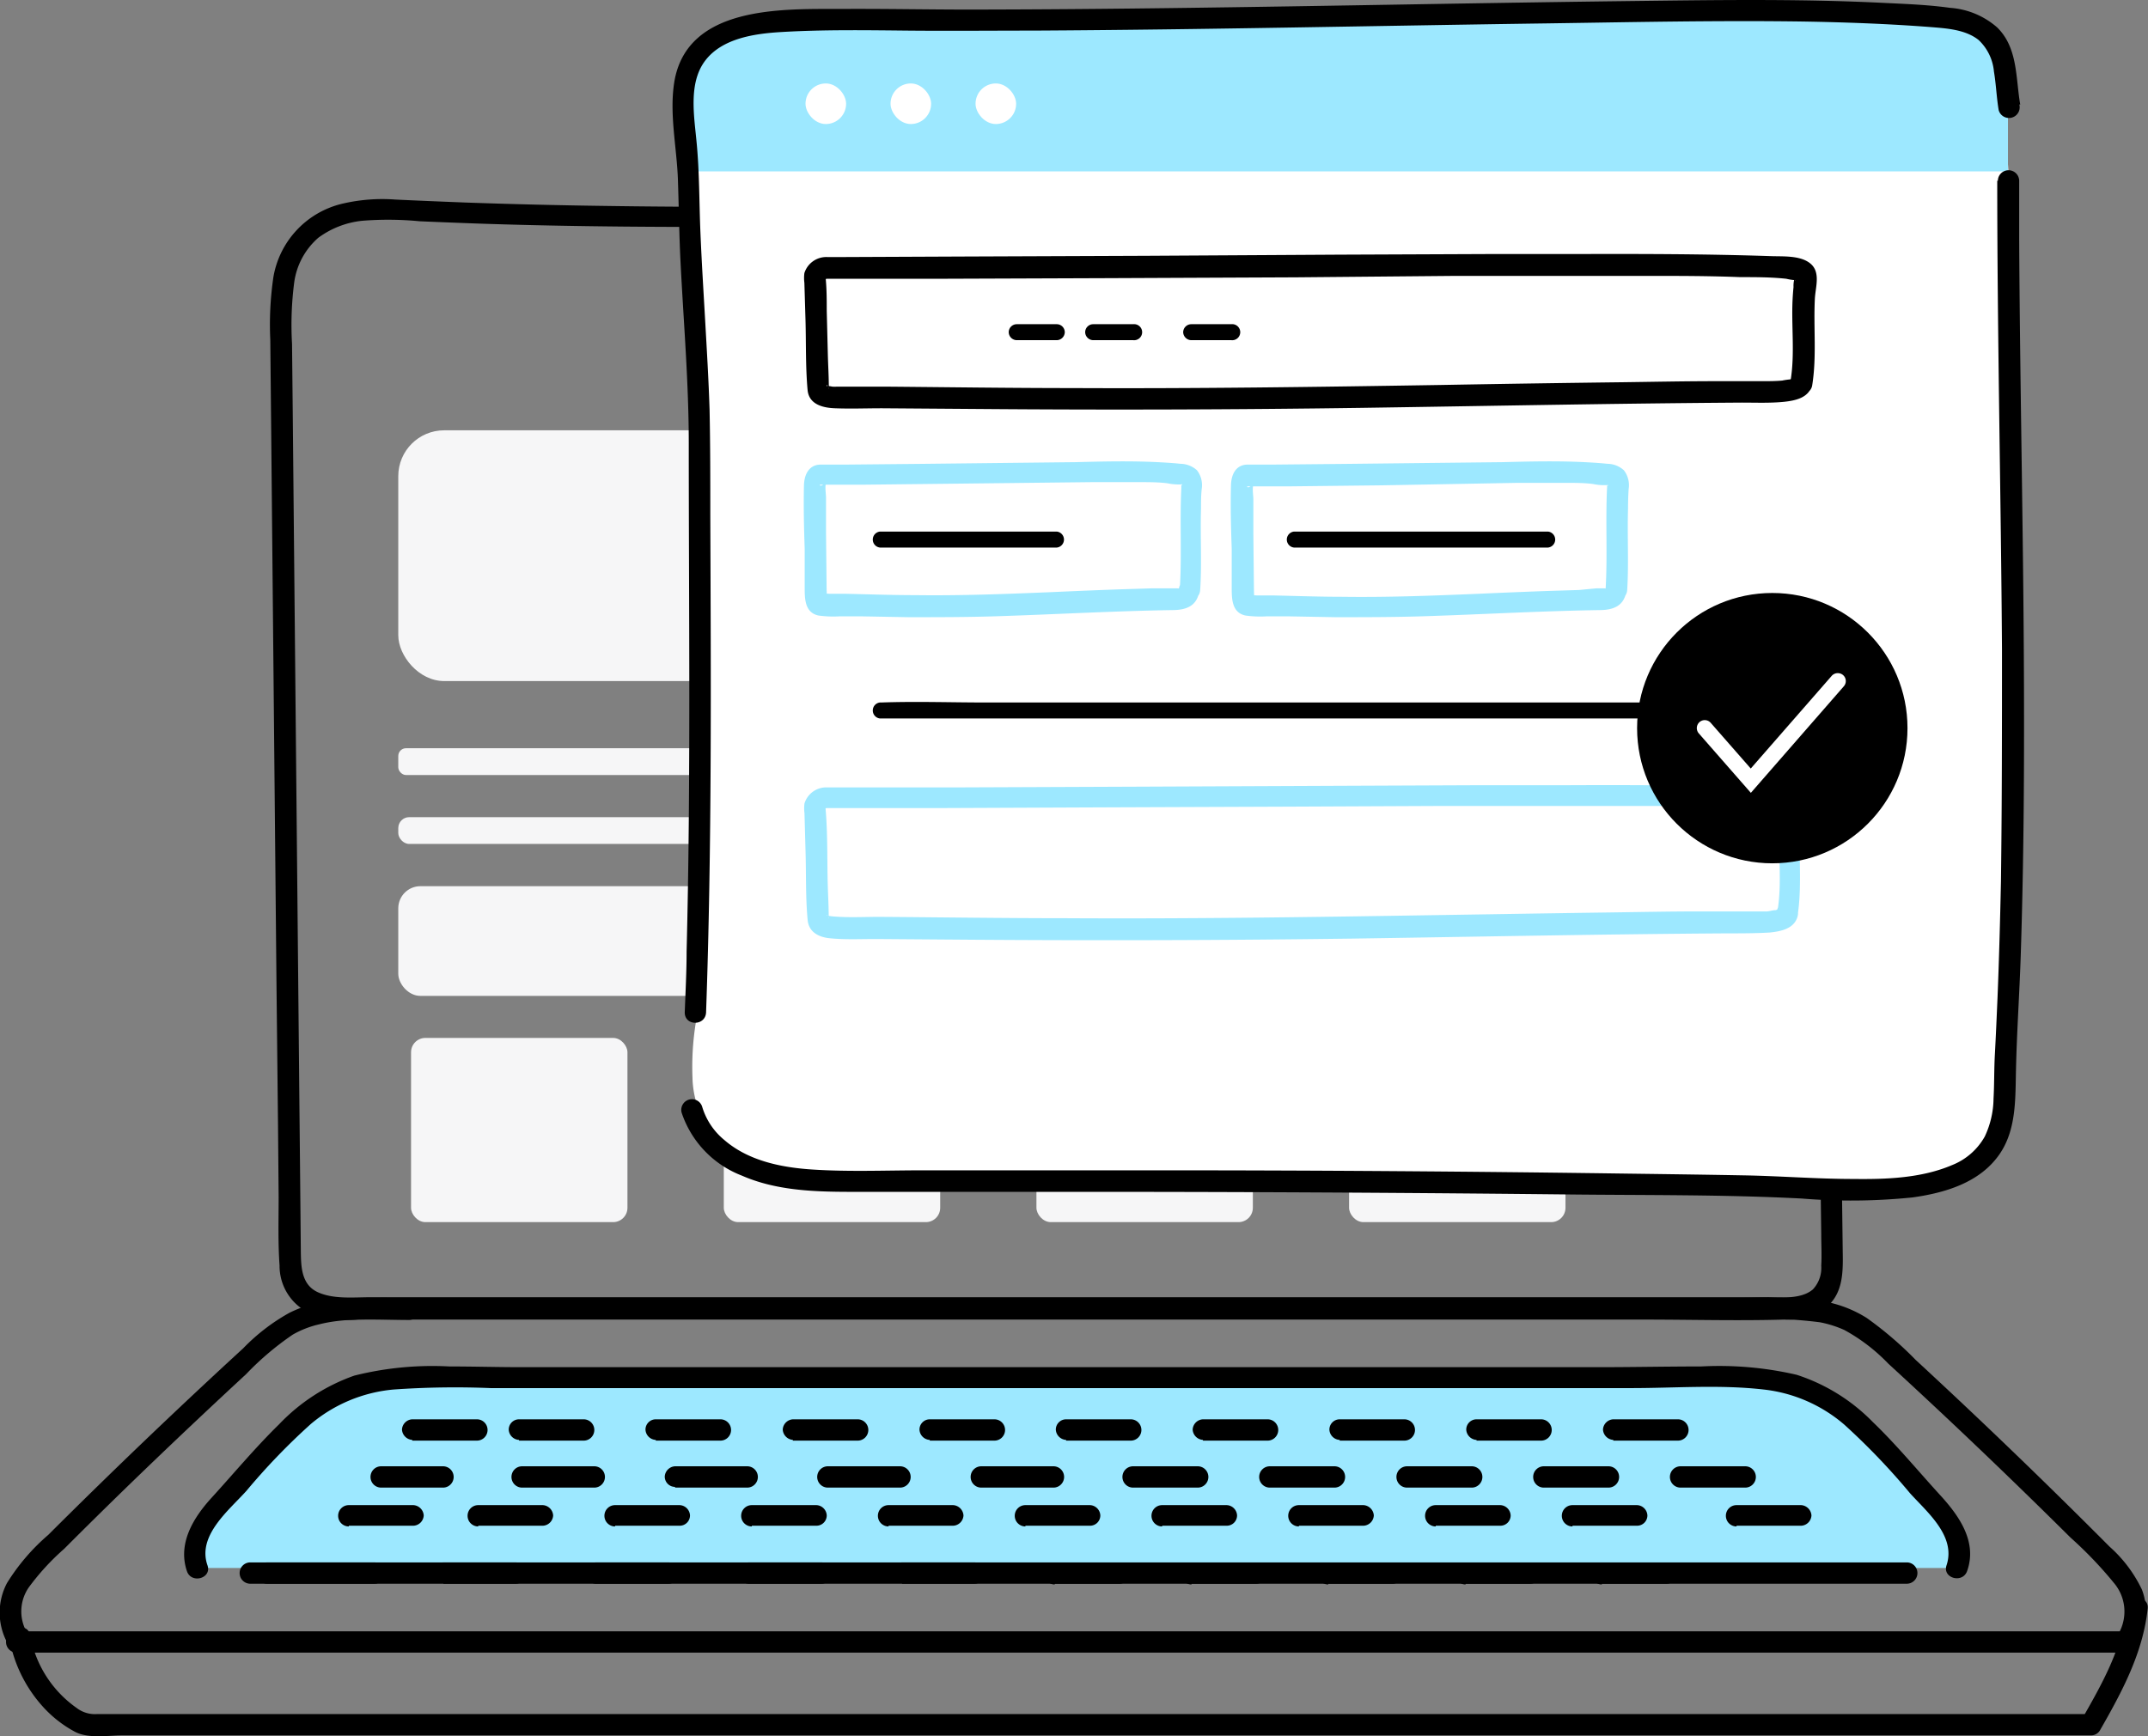 <svg xmlns="http://www.w3.org/2000/svg" viewBox="0 0 208.45 168.54"><rect x="0" y="0" width="208.45" height="168.54" fill="#808080" stroke="none"/><defs><style>.cls-1{fill:#9DE8FF;}.cls-2{fill:#f6f6f7;}.cls-3{fill:#fff;}</style></defs><g id="Layer_1" data-name="Layer 1"><path d="M160,26C141.5,25.5,123,26,104.59,25.72q-6.82-.09-13.64-.33c-2.28-.09-4.55-.18-6.83-.29a17,17,0,0,0-5.12.4,8.85,8.85,0,0,0-6.7,7.13A31.7,31.7,0,0,0,72,38.71l.07,7.08.53,55.37L72.75,115l.06,6.92c0,2.2-.07,4.44.09,6.64A5.06,5.06,0,0,0,75.44,133a10.81,10.81,0,0,0,5.07.82H205.37c4.51,0,9,.13,13.55,0a6.13,6.13,0,0,0,4.48-1.57c1.35-1.47,1.21-3.57,1.19-5.43L224.24,99l-.71-55.39-.08-6.9a41.29,41.29,0,0,0-.23-6.58c-.48-2.68-2.68-4.07-5.2-4.55a29.47,29.47,0,0,0-8.07-.11c-1.16.1-2.32.23-3.49.32-1.66.12-3.33.09-5,.11-18.32.27-36.65.09-55,0L133,25.87a1,1,0,0,0,0,2.07c17.94.08,35.89.27,53.83.2,4.47,0,8.95-.08,13.42-.14,2.94,0,5.84-.09,8.77-.37a35.77,35.77,0,0,1,7.74-.16,7.77,7.77,0,0,1,3,.93,3.35,3.35,0,0,1,1.48,2.8c.18,2.22.08,4.49.11,6.72l.09,6.6L221.65,58l.34,27,.34,27,.18,13.51c0,1,.06,2.06,0,3.08a3.05,3.05,0,0,1-.81,2.3c-1.17,1-3.19.76-4.62.76H81.72c-1.62,0-3.49.2-5-.44-1.77-.73-1.74-2.62-1.76-4.26q-.06-6.76-.13-13.54l-.52-54-.13-13.54-.07-6.77a31.94,31.94,0,0,1,.2-5.87,7,7,0,0,1,2.35-4.42,8.67,8.67,0,0,1,4.26-1.65,31.86,31.86,0,0,1,5.61.05c2.17.09,4.35.18,6.52.25,17.91.58,35.83.11,53.75.32q6.58.07,13.18.26A1,1,0,0,0,160,26Z" transform="translate(-45.77 -5.73)"/><path d="M48.28,164a4.1,4.1,0,0,1,.28-4.18A23.42,23.42,0,0,1,52,156.07q4.36-4.37,8.83-8.65t8.81-8.29a28.21,28.21,0,0,1,4.54-3.85,9.31,9.31,0,0,1,2.57-1c2.7-.69,5.86-.43,8.73-.43a1,1,0,0,0,0-2.07,44.77,44.77,0,0,0-8.74.38,12.29,12.29,0,0,0-2.88,1,19.17,19.17,0,0,0-4.48,3.44q-9.66,8.87-18.94,18.13a20.06,20.06,0,0,0-4,4.68,6.16,6.16,0,0,0,0,5.71c.58,1.2,2.37.15,1.79-1Z" transform="translate(-45.77 -5.73)"/><path d="M253.29,165.08a6.08,6.08,0,0,0,.34-5.05,13.11,13.11,0,0,0-3.14-4.17q-4.59-4.61-9.27-9.12t-9.54-9a34.78,34.78,0,0,0-4.76-4.08,11.62,11.62,0,0,0-3.19-1.39c-3-.82-6.35-.55-9.44-.55a1,1,0,0,0,0,2.07,45,45,0,0,1,8.08.29,10.55,10.55,0,0,1,2.38.75,17.54,17.54,0,0,1,4.26,3.26q9,8.26,17.69,16.89a38.86,38.86,0,0,1,4.21,4.4,4.29,4.29,0,0,1,.6,4.64c-.58,1.19,1.21,2.24,1.78,1Z" transform="translate(-45.77 -5.73)"/><path d="M47.39,166.15h205a1,1,0,0,0,0-2.07h-205a1,1,0,0,0,0,2.07Z" transform="translate(-45.77 -5.73)"/><path class="cls-1" d="M64.9,157.93c-.86-2.3.69-4.54,2.12-6.1s3-3.33,4.52-5a25.25,25.25,0,0,1,6.68-5.67,16.73,16.73,0,0,1,7.2-1.7c3.64-.17,7.3,0,10.94,0H204.22c3.64,0,7.29-.16,10.93,0a16.74,16.74,0,0,1,7.21,1.7,25.41,25.41,0,0,1,6.68,5.67c1.51,1.66,3,3.35,4.51,5s3,3.8,2.12,6.1" transform="translate(-45.77 -5.73)"/><path d="M65.9,157.66c-1-2.88,2.08-5.32,3.78-7.21a63,63,0,0,1,6.26-6.5,14.49,14.49,0,0,1,8-3.34,84.89,84.89,0,0,1,9.44-.14c2.3,0,4.59,0,6.89,0H204.08c4.26,0,8.61-.35,12.86.14a14.43,14.43,0,0,1,7.8,3.4,65.81,65.81,0,0,1,6.38,6.66c1.66,1.84,4.49,4.16,3.55,7-.42,1.26,1.57,1.8,2,.55,1-2.83-.78-5.35-2.61-7.35-2.17-2.37-4.22-4.87-6.54-7.1a18.12,18.12,0,0,0-7.39-4.59,33.27,33.27,0,0,0-9.28-.81c-3.33,0-6.65.07-10,.07H96.39c-2.33,0-4.66-.07-7-.07a31.18,31.18,0,0,0-9.24.89A18.6,18.6,0,0,0,72.84,144c-2.3,2.25-4.38,4.75-6.55,7.13-1.76,1.93-3.29,4.42-2.38,7.11.42,1.25,2.42.71,2-.55Z" transform="translate(-45.77 -5.73)"/><path d="M70.06,159.46H230.81a1,1,0,0,0,0-2.07H70.06a1,1,0,0,0,0,2.07Z" transform="translate(-45.77 -5.73)"/><path d="M82.76,150.13h6a1,1,0,0,0,0-2.07h-6a1,1,0,1,0,0,2.07Z" transform="translate(-45.77 -5.73)"/><path d="M96.44,150.13h7a1,1,0,0,0,0-2.07h-7a1,1,0,1,0,0,2.07Z" transform="translate(-45.77 -5.73)"/><path d="M111.28,150.13h7a1,1,0,1,0,0-2.07h-7a1.06,1.06,0,0,0-1,1,1,1,0,0,0,1,1Z" transform="translate(-45.77 -5.73)"/><path d="M126.11,150.13h7a1,1,0,1,0,0-2.07h-7a1,1,0,0,0,0,2.07Z" transform="translate(-45.77 -5.73)"/><path d="M141,150.13h7a1,1,0,0,0,0-2.07h-7a1,1,0,1,0,0,2.07Z" transform="translate(-45.77 -5.73)"/><path d="M155.77,150.13H162a1,1,0,0,0,0-2.07h-6.27a1,1,0,0,0,0,2.07Z" transform="translate(-45.77 -5.73)"/><path d="M169,150.13h6.27a1,1,0,1,0,0-2.07H169a1,1,0,0,0,0,2.07Z" transform="translate(-45.77 -5.73)"/><path d="M182.32,150.13h6.27a1,1,0,0,0,0-2.07h-6.27a1,1,0,1,0,0,2.07Z" transform="translate(-45.77 -5.73)"/><path d="M195.59,150.13h6.27a1,1,0,0,0,0-2.07h-6.27a1,1,0,0,0,0,2.07Z" transform="translate(-45.77 -5.73)"/><path d="M208.86,150.13h6.27a1,1,0,1,0,0-2.07h-6.27a1,1,0,0,0,0,2.07Z" transform="translate(-45.77 -5.73)"/><path d="M96.14,145.57h6.27a1,1,0,0,0,0-2.07H96.14a1,1,0,0,0-1,1,1.05,1.05,0,0,0,1,1Z" transform="translate(-45.77 -5.73)"/><path d="M85.78,145.57h6.27a1,1,0,0,0,0-2.07H85.78a1.05,1.05,0,0,0-1,1,1.07,1.07,0,0,0,1,1Z" transform="translate(-45.77 -5.73)"/><path d="M109.41,145.57h6.27a1,1,0,1,0,0-2.07h-6.27a1,1,0,0,0-1,1,1.05,1.05,0,0,0,1,1Z" transform="translate(-45.77 -5.73)"/><path d="M122.69,145.57H129a1,1,0,0,0,0-2.07h-6.27a1.05,1.05,0,0,0-1,1,1.07,1.07,0,0,0,1,1Z" transform="translate(-45.77 -5.73)"/><path d="M136,145.57h6.27a1,1,0,1,0,0-2.07H136a1,1,0,0,0-1,1,1.05,1.05,0,0,0,1,1Z" transform="translate(-45.77 -5.73)"/><path d="M149.23,145.57h6.27a1,1,0,1,0,0-2.07h-6.27a1,1,0,0,0-1,1,1.06,1.06,0,0,0,1,1Z" transform="translate(-45.77 -5.73)"/><path d="M162.51,145.57h6.27a1,1,0,0,0,0-2.07h-6.27a1.05,1.05,0,0,0-1,1,1.07,1.07,0,0,0,1,1Z" transform="translate(-45.77 -5.73)"/><path d="M175.78,145.57h6.27a1,1,0,1,0,0-2.07h-6.27a1,1,0,0,0-1,1,1.05,1.05,0,0,0,1,1Z" transform="translate(-45.77 -5.73)"/><path d="M189.06,145.57h6.26a1,1,0,1,0,0-2.07h-6.26a1,1,0,0,0-1,1,1.06,1.06,0,0,0,1,1Z" transform="translate(-45.77 -5.73)"/><path d="M202.33,145.57h6.27a1,1,0,0,0,0-2.07h-6.27a1.05,1.05,0,0,0-1,1,1.07,1.07,0,0,0,1,1Z" transform="translate(-45.77 -5.73)"/><path d="M71.71,159.46H82.09a1,1,0,0,0,0-2.07H71.71a1,1,0,0,0,0,2.07Z" transform="translate(-45.77 -5.73)"/><path d="M88.8,159.46h7a1,1,0,1,0,0-2.07h-7a1.06,1.06,0,0,0-1,1,1,1,0,0,0,1,1Z" transform="translate(-45.77 -5.73)"/><path d="M103.63,159.46h7a1,1,0,0,0,0-2.07h-7a1,1,0,0,0,0,2.07Z" transform="translate(-45.77 -5.73)"/><path d="M118.47,159.46h7a1,1,0,0,0,0-2.07h-7a1,1,0,1,0,0,2.07Z" transform="translate(-45.77 -5.73)"/><path d="M133.31,159.46h7a1,1,0,1,0,0-2.07h-7a1.06,1.06,0,0,0-1,1,1,1,0,0,0,1,1Z" transform="translate(-45.77 -5.73)"/><path d="M148.13,159.46h6.27a1,1,0,0,0,1-1,1.05,1.05,0,0,0-1-1h-6.27a1,1,0,1,0,0,2.07Z" transform="translate(-45.77 -5.73)"/><path d="M161.4,159.46h6.27a1,1,0,0,0,1-1,1.05,1.05,0,0,0-1-1H161.4a1,1,0,0,0,0,2.07Z" transform="translate(-45.77 -5.73)"/><path d="M174.67,159.46h6.27a1.05,1.05,0,0,0,1-1,1.07,1.07,0,0,0-1-1h-6.27a1,1,0,0,0,0,2.07Z" transform="translate(-45.77 -5.73)"/><path d="M188,159.46h6.27a1,1,0,0,0,1-1,1.05,1.05,0,0,0-1-1H188a1,1,0,1,0,0,2.07Z" transform="translate(-45.77 -5.73)"/><path d="M201.22,159.46h6.27a1,1,0,0,0,1-1,1.05,1.05,0,0,0-1-1h-6.27a1,1,0,0,0,0,2.07Z" transform="translate(-45.77 -5.73)"/><path d="M92.18,153.83h6.27a1.05,1.05,0,0,0,1-1,1.07,1.07,0,0,0-1-1H92.18a1,1,0,0,0,0,2.07Z" transform="translate(-45.77 -5.73)"/><path d="M79.62,153.83h6.27a1.05,1.05,0,0,0,1-1,1.07,1.07,0,0,0-1-1H79.62a1,1,0,0,0,0,2.07Z" transform="translate(-45.77 -5.73)"/><path d="M105.46,153.83h6.27a1,1,0,0,0,1-1,1.05,1.05,0,0,0-1-1h-6.27a1,1,0,1,0,0,2.07Z" transform="translate(-45.77 -5.73)"/><path d="M118.73,153.83H125a1,1,0,0,0,1-1,1.05,1.05,0,0,0-1-1h-6.27a1,1,0,0,0,0,2.07Z" transform="translate(-45.77 -5.73)"/><path d="M132,153.83h6.27a1.05,1.05,0,0,0,1-1,1.07,1.07,0,0,0-1-1H132a1,1,0,0,0,0,2.07Z" transform="translate(-45.77 -5.73)"/><path d="M145.28,153.83h6.27a1,1,0,0,0,1-1,1.05,1.05,0,0,0-1-1h-6.27a1,1,0,1,0,0,2.07Z" transform="translate(-45.77 -5.73)"/><path d="M158.55,153.83h6.27a1,1,0,0,0,1-1,1.05,1.05,0,0,0-1-1h-6.27a1,1,0,0,0,0,2.07Z" transform="translate(-45.77 -5.73)"/><path d="M171.82,153.83h6.27a1.05,1.05,0,0,0,1-1,1.07,1.07,0,0,0-1-1h-6.27a1,1,0,0,0,0,2.07Z" transform="translate(-45.77 -5.73)"/><path d="M185.1,153.83h6.27a1,1,0,0,0,1-1,1.05,1.05,0,0,0-1-1H185.1a1,1,0,1,0,0,2.07Z" transform="translate(-45.77 -5.73)"/><path d="M198.37,153.83h6.27a1,1,0,0,0,1-1,1.05,1.05,0,0,0-1-1h-6.27a1,1,0,0,0,0,2.07Z" transform="translate(-45.77 -5.73)"/><path d="M214.29,153.83h6.27a1.05,1.05,0,0,0,1-1,1.07,1.07,0,0,0-1-1h-6.27a1,1,0,0,0,0,2.07Z" transform="translate(-45.77 -5.73)"/><path d="M46.72,165a13.44,13.44,0,0,0,3.42,6.62,11.51,11.51,0,0,0,2.92,2.22c1.31.68,3.18.34,4.62.34h191a1,1,0,0,0,.89-.51c2.12-3.71,4.16-7.48,4.62-11.8.14-1.32-1.93-1.31-2.07,0-.42,3.92-2.41,7.4-4.33,10.76l.89-.52H55.21a2.91,2.91,0,0,1-2-.59,11,11,0,0,1-4.51-7.07c-.26-1.31-2.26-.76-2,.55Z" transform="translate(-45.77 -5.73)"/><rect class="cls-2" x="38.65" y="41.77" width="124.44" height="24.34" rx="4.45"/><rect class="cls-2" x="38.65" y="72.63" width="41.99" height="2.6" rx="0.75"/><rect class="cls-2" x="38.65" y="79.32" width="84.17" height="2.6" rx="1.06"/><rect class="cls-2" x="38.65" y="86.02" width="84.17" height="10.65" rx="2.15"/><rect class="cls-2" x="39.89" y="100.75" width="21" height="17.88" rx="1.39"/><rect class="cls-2" x="70.24" y="100.75" width="21" height="17.88" rx="1.39"/><rect class="cls-2" x="100.58" y="100.75" width="21" height="17.88" rx="1.39"/><rect class="cls-2" x="130.92" y="100.75" width="21" height="17.88" rx="1.39"/><path class="cls-3" d="M112.88,21.05l.61,82.87a26.92,26.92,0,0,0-.52,6.39,9.41,9.41,0,0,0,2.32,6c2,2.12,5.1,2.84,8,3.32l9.39.41h1.84l95.33,1.23c2.06,0,3.89-1.4,5.8-2.18a9.44,9.44,0,0,0,2.46-1.33c1.57-1.31,2.14-3.47,2.56-5.48l.2-63.28a210.12,210.12,0,0,0-.51-30.62Z" transform="translate(-45.77 -5.73)"/><path d="M171.34,58.88H196a.78.78,0,0,0,0-1.55H171.34a.78.78,0,0,0,0,1.55Z" transform="translate(-45.77 -5.73)"/><path d="M221.63,43.15c.45-2.79.12-5.59.26-8.4.05-1.12.58-2.56-.4-3.41s-2.72-.7-3.93-.75c-6.29-.21-12.59-.22-18.88-.2l-8.52,0-14.48.06L157,30.56l-17.61.07-11.53.05c-.61,0-1.23,0-1.84,0a2.23,2.23,0,0,0-2.19,1.56,3.7,3.7,0,0,0,0,.94l.11,3.68c.06,2.23,0,4.49.2,6.71.12,1.41,1.47,1.75,2.67,1.79,1.52.06,3,0,4.58,0l9.49.07q18.52.15,37-.11c12.31-.18,24.62-.43,36.94-.51,1.36,0,2.75.06,4.11-.08,1.09-.12,2.39-.39,2.68-1.63s-1.7-1.85-2-.55c-.06.26,0-.05.07-.06s-.22.07-.22.07a6.45,6.45,0,0,0-.73.11c-.65.06-1.3.06-1.95.06l-4.42,0c-3,0-5.95.06-8.92.1q-9,.11-17.9.27c-11.89.19-23.78.36-35.68.3-6.08,0-12.17-.09-18.26-.14-1.53,0-3.06,0-4.59,0a3.62,3.62,0,0,1-.47,0,3.54,3.54,0,0,0-.47-.07c-.2.06,0-.18,0,0,0,0,.22.22.13.26a.86.86,0,0,0,0-.16c0-1-.06-2-.09-3L126,35.89c0-1,0-2-.09-3a1.09,1.09,0,0,1,0-.18c-.08.18,0,.07.17.08h1l9.78,0,16.42-.06,18.26-.08L187,32.51l8,0c3.55,0,7.1,0,10.65,0,3,0,6,0,9,.12,1.49,0,3,0,4.47.16a4.92,4.92,0,0,0,.8.13c.14-.06.14.26,0-.17,0-.11,0-.08,0,0a2.55,2.55,0,0,0-.1.84q-.06.6-.09,1.2c-.13,2.61.23,5.26-.19,7.85a1.06,1.06,0,0,0,.72,1.27A1,1,0,0,0,221.63,43.15Z" transform="translate(-45.77 -5.73)"/><path class="cls-1" d="M162.24,63c.17-2.62,0-5.26.08-7.89,0-.64,0-1.28.07-1.92a2.37,2.37,0,0,0-.46-1.81,2.42,2.42,0,0,0-1.6-.63c-.74-.08-1.49-.12-2.23-.16-2.63-.13-5.27-.07-7.9,0l-15.33.17-7.27.07-1.95,0h-.35c-1.06.07-1.48,1-1.51,2-.05,2,0,4.13.07,6.18l0,3.73c0,1.1,0,2.46,1.35,2.74a10.58,10.58,0,0,0,2,.08l2.29,0,4.44.08c2.83,0,5.67,0,8.5-.09,5.7-.18,11.39-.51,17.09-.6,1.42,0,2.48-.43,2.64-2a1,1,0,0,0-1-1,1.06,1.06,0,0,0-1,1s.22-.15.07-.11a.41.41,0,0,1-.19,0c-.27,0-.54,0-.81,0l-1.71,0-3.2.1c-2.2.08-4.39.17-6.59.27-4.37.18-8.74.35-13.12.29-2.24,0-4.47-.08-6.7-.13l-1.66,0a1.63,1.63,0,0,0-.38,0h-.13l.24.34s0-.13,0-.17a2.36,2.36,0,0,0,0-.46l-.06-5.7,0-3.36c0-.41-.17-1.26.09-1.61l-.37.37c-.27.2-.43,0-.25,0h1.05l2.95,0,9-.1,13.29-.15c1.58,0,3.16,0,4.74,0,.88,0,1.75,0,2.62.11a5.35,5.35,0,0,0,1.36.11c.18-.12,0,.32,0-.13,0,.15,0,.35,0,.5-.16,3.27.06,6.55-.15,9.81C160.09,64.33,162.16,64.33,162.24,63Z" transform="translate(-45.77 -5.73)"/><path class="cls-1" d="M220.2,94.71c.45-2.8.12-5.6.26-8.4,0-1,.57-2.5-.3-3.33s-2.56-.78-3.74-.82c-6.25-.22-12.51-.24-18.76-.21l-8.47,0-14.3.06-18.34.08-17.43.07-11.31,0c-.6,0-1.2,0-1.8,0a2.21,2.21,0,0,0-2.17,1.56,3.69,3.69,0,0,0,0,.94l.1,3.62c.07,2.22,0,4.47.2,6.68.08,1.24,1.07,1.75,2.2,1.85,1.52.15,3.1.06,4.63.07l9.34.07q18.32.13,36.62-.11c12.14-.18,24.29-.43,36.44-.51,1.37,0,2.76,0,4.13-.08,1.1-.11,2.44-.37,2.73-1.63s-1.69-1.85-2-.56c-.06.28,0,0,.07-.05s-.15.06-.23.07c-.27,0-.52.1-.8.12-.69,0-1.38,0-2.07,0l-4.31,0c-3,0-5.89.06-8.83.1-5.86.08-11.72.18-17.58.27-11.8.19-23.61.36-35.41.29-6,0-12-.09-18-.13-1.49,0-3,.09-4.53-.05,0,0-.58-.06-.56-.12s.32.26.21.32a1.28,1.28,0,0,0,0-.19c0-1-.06-2-.09-3-.07-2.46,0-5-.21-7.41a1.21,1.21,0,0,1,0-.19c-.08.2,0,.06.15.08h.14c.29,0,.58,0,.86,0l9.64,0,16.13-.07,18-.07,15.27-.07,8,0q5.29,0,10.59,0c3,0,6,0,9,.13,1.47,0,3,0,4.44.18a3.44,3.44,0,0,0,.63.12c-.07.06,0-.45-.09-.14a4.13,4.13,0,0,0-.12,1c0,.36-.06.72-.07,1.07-.12,2.57.23,5.18-.18,7.73a1.07,1.07,0,0,0,.72,1.28A1,1,0,0,0,220.2,94.71Z" transform="translate(-45.77 -5.73)"/><path class="cls-1" d="M203.68,63c.16-2.62,0-5.26.08-7.89q0-1,.06-1.92a2.37,2.37,0,0,0-.46-1.81,2.4,2.4,0,0,0-1.6-.63c-.74-.08-1.49-.12-2.23-.16-2.63-.13-5.27-.07-7.9,0l-15.32.17-7.27.07-1.95,0h-.36c-1.06.07-1.48,1-1.5,2-.06,2,0,4.13.07,6.18l0,3.73c0,1.1,0,2.46,1.35,2.74a10.45,10.45,0,0,0,2,.08l2.29,0,4.44.08c2.84,0,5.67,0,8.5-.09,5.7-.18,11.39-.51,17.1-.6,1.41,0,2.47-.43,2.64-2a1,1,0,0,0-1-1,1.06,1.06,0,0,0-1,1s.21-.15.06-.11a.41.41,0,0,1-.19,0c-.26,0-.54,0-.81,0L199,63l-3.2.1c-2.2.08-4.39.17-6.59.27-4.37.18-8.74.35-13.12.29-2.23,0-4.47-.08-6.7-.13l-1.66,0a1.63,1.63,0,0,0-.38,0h-.13l.24.34s0-.13,0-.17a2.36,2.36,0,0,0,0-.46l-.06-5.7,0-3.36c0-.41-.17-1.26.1-1.61l-.38.37c-.27.2-.42,0-.25,0h1.05l2.95,0,9-.1L193,52.6c1.58,0,3.16,0,4.75,0,.87,0,1.74,0,2.61.11a5.35,5.35,0,0,0,1.36.11c.18-.12.05.32,0-.13a2.79,2.79,0,0,1,0,.5c-.15,3.27.06,6.55-.14,9.81C201.52,64.33,203.59,64.33,203.68,63Z" transform="translate(-45.77 -5.73)"/><path d="M131.16,58.88h17.17a.78.78,0,0,0,0-1.55H131.16a.78.78,0,0,0,0,1.55Z" transform="translate(-45.77 -5.73)"/><path d="M131.16,75.47h73.46c3.39,0,6.79.11,10.17,0h.14a.78.78,0,0,0,0-1.55H141.46c-3.38,0-6.78-.12-10.16,0h-.14a.78.78,0,0,0,0,1.55Z" transform="translate(-45.77 -5.73)"/><path d="M144.44,38.75h3.89a.79.79,0,0,0,.77-.78.78.78,0,0,0-.77-.77h-3.89a.78.78,0,0,0-.78.77.79.79,0,0,0,.78.78Z" transform="translate(-45.77 -5.73)"/><path d="M151.85,38.75h3.89a.78.78,0,1,0,0-1.55h-3.89a.78.78,0,0,0-.77.77.79.79,0,0,0,.77.78Z" transform="translate(-45.77 -5.73)"/><path d="M161.37,38.75h3.89a.78.78,0,1,0,0-1.55h-3.89a.79.79,0,0,0-.78.77.8.8,0,0,0,.78.78Z" transform="translate(-45.77 -5.73)"/><path class="cls-1" d="M113.54,22.37H240.63V16.15s.23-8.15-5.42-8.63-110,0-110,0-12.49-.79-12.49,5A54,54,0,0,0,113.54,22.37Z" transform="translate(-45.77 -5.73)"/><path d="M239.59,23.26c0,15.16.36,30.33.46,45.49,0,7.52,0,15-.1,22.55-.08,3.74-.18,7.47-.33,11.2-.08,1.86-.16,3.72-.26,5.58-.08,1.43-.05,2.86-.13,4.29a8.85,8.85,0,0,1-.85,3.68,6.27,6.27,0,0,1-3.14,2.76c-3,1.29-6.43,1.4-9.61,1.36-3.56,0-7.12-.29-10.68-.35-3.79-.07-7.58-.12-11.37-.17q-22.72-.32-45.45-.32-11.37,0-22.73,0c-3.61,0-7.25.16-10.85-.08-3-.2-6.18-.85-8.51-2.88a6.62,6.62,0,0,1-2.12-3.18,1,1,0,0,0-2,.55,9.89,9.89,0,0,0,5.83,6.1c3.21,1.41,6.78,1.57,10.25,1.58,7.71,0,15.43,0,23.15,0q23.24,0,46.48.25c7.64.09,15.31,0,23,.4a58.59,58.59,0,0,0,10.76-.11c3.13-.44,6.46-1.42,8.37-4.12,1.71-2.41,1.58-5.47,1.65-8.29.08-3.69.34-7.38.46-11.08.25-7.66.33-15.33.32-23,0-15.5-.39-31-.47-46.5,0-1.89,0-3.79,0-5.68a1,1,0,0,0-2.07,0Z" transform="translate(-45.77 -5.73)"/><path d="M241.82,15.88c-.45-2.58-.21-5.5-2.24-7.49A7.75,7.75,0,0,0,235,6.49c-2.07-.29-4.17-.37-6.25-.47-8.43-.43-16.88-.28-25.32-.18-16.95.21-33.89.59-50.83.75q-6.33.06-12.65.07c-4.25,0-8.49-.09-12.74-.06-5.64,0-14.76-.29-16,7.06-.51,3.16.25,6.41.35,9.58.09,2.71.12,5.41.26,8.12.3,5.8.79,11.6.79,17.4,0,16.44.21,32.89-.21,49.32,0,2-.11,4-.18,5.93,0,1.33,2,1.33,2.07,0,.57-16.1.47-32.21.41-48.32,0-3.39,0-6.79-.07-10.18-.09-2.84-.26-5.68-.42-8.52s-.35-5.83-.47-8.75-.09-5.8-.37-8.7c-.23-2.52-.82-5.75.84-7.93s4.83-2.62,7.37-2.77c4.06-.24,8.12-.18,12.19-.14s8.21,0,12.32,0c16.61-.09,33.21-.47,49.81-.7,8.3-.12,16.6-.3,24.89-.18,4.08.07,8.17.22,12.24.53,1.59.13,3.47.23,4.76,1.27a4.79,4.79,0,0,1,1.48,3.06c.21,1.24.25,2.5.46,3.74a1,1,0,0,0,2-.55Z" transform="translate(-45.77 -5.73)"/><rect class="cls-3" x="78.17" y="8.1" width="3.94" height="3.94" rx="1.97"/><rect class="cls-3" x="86.42" y="8.1" width="3.94" height="3.94" rx="1.97"/><rect class="cls-3" x="94.67" y="8.1" width="3.94" height="3.94" rx="1.97"/><circle cx="171.99" cy="70.68" r="13.12"/><path class="cls-3" d="M215.68,82.69l-5.05-5.77a.78.78,0,0,1,.07-1.1.77.77,0,0,1,1.09.08l3.88,4.43,7.86-9a.79.79,0,0,1,1.1-.07.77.77,0,0,1,.07,1.09Z" transform="translate(-45.77 -5.73)"/></g></svg>